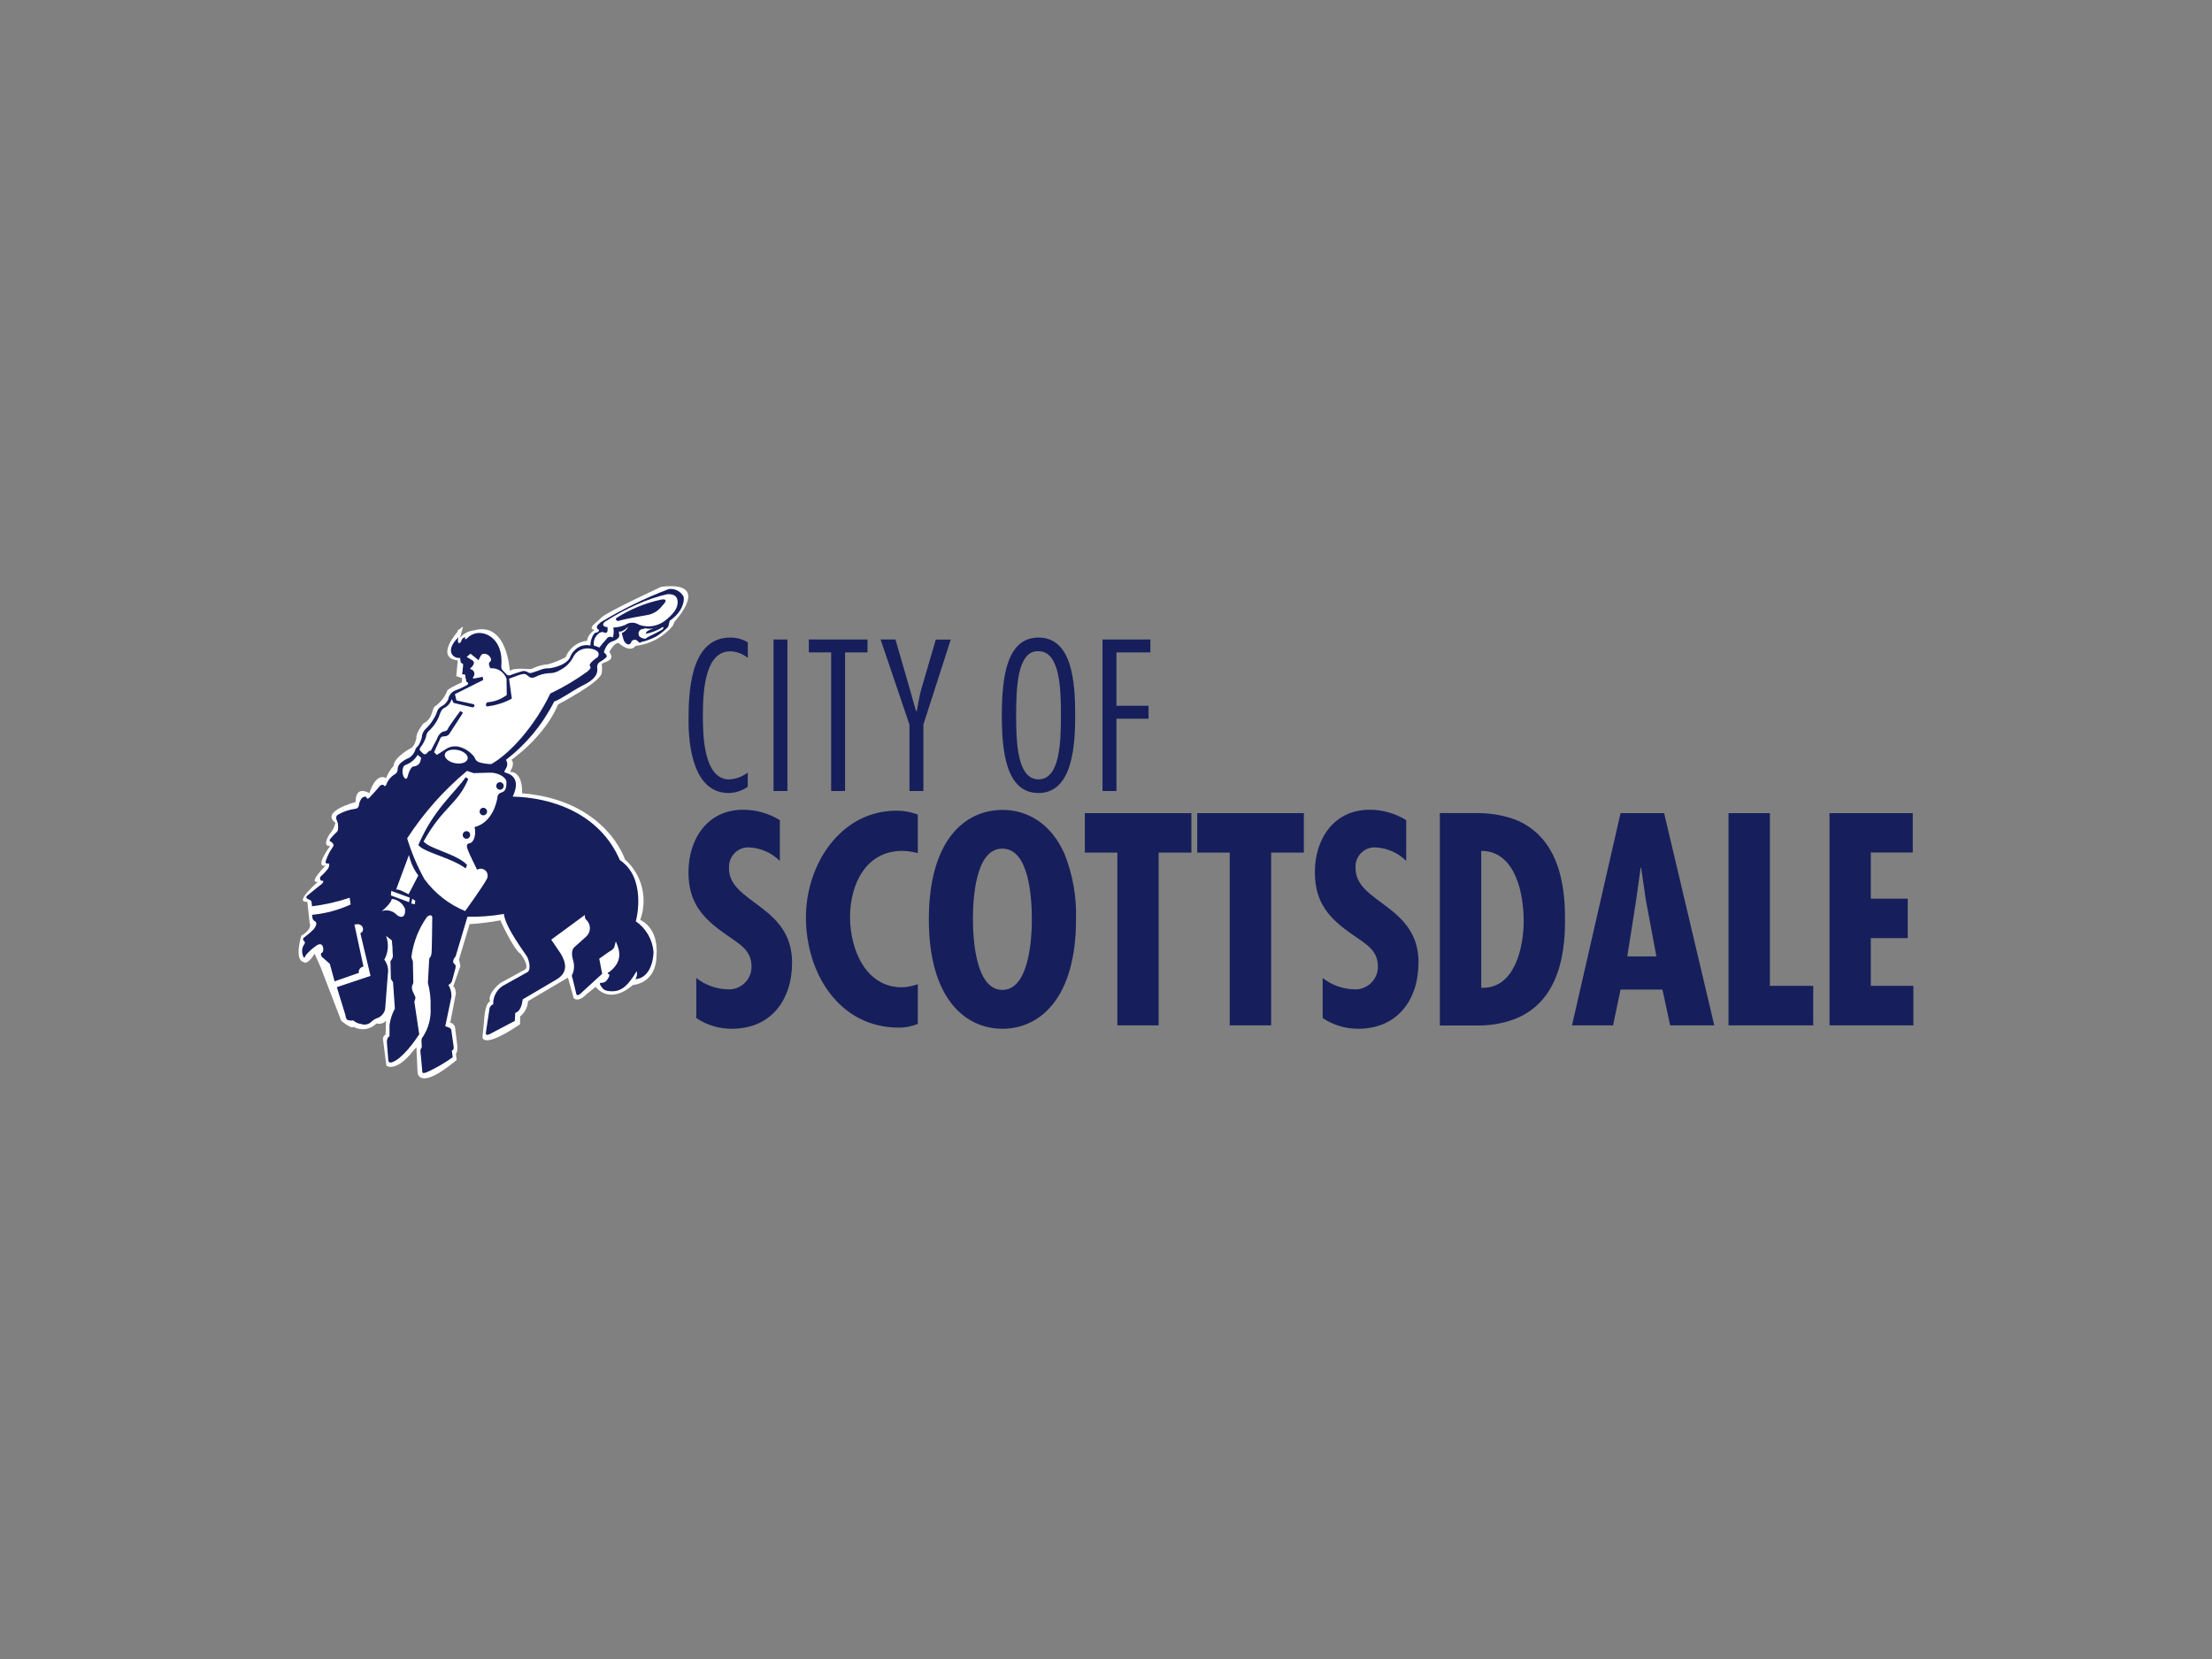 <svg xmlns="http://www.w3.org/2000/svg" width="400" height="300" viewBox="0 0 400 300" fill="none"><rect x="0" y="0" width="400" height="300" fill="#808080" stroke="none"/><g clip-path="url(#clip0_3286_82842)"><path d="M346 178.273V185.417H330.837V147.043H345.889V154.159H338.301V162.511H344.976V169.641H338.301V178.273H345.986H346ZM327.888 178.273V185.417H312.573V147.043H320.05V178.273H327.888ZM300.927 147.043L309.997 185.417H302.021L300.622 178.946H293.048L291.691 185.417H284.269L286.817 174.272L293.048 147.043H300.927ZM299.528 172.953L297.617 162.721L296.773 156.924H296.676L295.873 162.721L294.266 172.953H299.542H299.528ZM282.995 165.234C282.912 159.395 281.596 154.454 278.48 151.212C277.345 150.033 276.016 149.093 274.534 148.433C274.285 148.307 274.022 148.208 273.745 148.124C273.758 148.124 273.745 148.11 273.745 148.11C273.703 148.096 273.648 148.082 273.606 148.082C273.329 147.97 273.038 147.871 272.748 147.801C271.294 147.38 269.798 147.128 268.275 147.057C267.97 147.043 267.666 147.029 267.347 147.029H260.368V185.445H267.361C269.535 185.445 271.695 185.08 273.745 184.336C278.591 182.525 281.264 178.539 282.385 173.262C282.787 171.269 282.995 169.248 282.995 167.213C283.008 167.002 283.008 166.777 283.008 166.553C283.008 166.104 283.008 165.683 282.995 165.248M268.552 178.61C268.316 178.624 268.095 178.624 267.859 178.61V153.865C268.109 153.865 268.358 153.879 268.593 153.907C274.146 154.496 275.531 161.795 275.531 166.497C275.531 171.199 274.008 178.301 268.552 178.61ZM256.505 174.062C256.505 180.883 252.627 186.034 245.607 186.034C243.322 186.034 241.092 185.375 239.181 184.097V176.855C240.802 178.132 242.796 178.848 244.859 178.904C247.102 179.045 249.027 177.318 249.165 175.058C249.165 174.946 249.165 174.834 249.165 174.722C249.165 171.774 246.867 170.651 244.748 169.121C240.428 166.174 237.769 163.325 237.769 157.724C237.769 151.661 241.245 146.426 247.656 146.426C249.996 146.426 252.295 147.071 254.289 148.307V155.675C252.835 154.23 250.91 153.373 248.875 153.247C246.964 153.079 245.288 154.51 245.122 156.433C245.108 156.616 245.108 156.812 245.122 156.995C245.122 163.311 256.518 163.676 256.518 174.034M235.775 147.043V154.173H229.862V185.417H222.371V154.173H216.499V147.043H235.775ZM215.447 147.043V154.173H209.52V185.417H202.057V154.173H196.171V147.043H215.447ZM192.502 154.426C193.997 158.174 194.704 162.202 194.579 166.244C194.579 180.645 187.946 186.034 181.272 186.034C174.597 186.034 167.964 180.645 167.964 166.244C167.964 154.075 172.672 148.349 178.17 146.861C179.181 146.594 180.233 146.454 181.272 146.454C185.647 146.454 190.009 148.77 192.502 154.426ZM186.589 166.23C186.589 162.805 186.229 153.458 181.258 153.458C176.287 153.458 175.94 162.805 175.94 166.23C175.94 169.276 176.287 179.003 181.258 179.003C186.229 179.003 186.589 169.29 186.589 166.23ZM165.97 177.978V185.15C164.876 185.613 163.699 185.838 162.522 185.824C151.721 185.824 145.739 175.957 145.739 165.879C145.739 156.363 151.971 146.594 162.148 146.594C163.45 146.594 164.738 146.847 165.97 147.296V154.272C165.056 154.019 164.115 153.879 163.159 153.865C156.582 153.865 153.715 159.914 153.715 165.823C153.715 171.732 156.568 178.539 163.104 178.539C164.073 178.497 165.043 178.315 165.956 177.978" fill="#161F5B"></path><path d="M201.891 127.628H207.693V129.958H201.891V143.039H199.371V115.642H208.025V117.972H201.891V127.628ZM187.794 140.934C191.672 140.934 191.852 134.183 191.852 129.34C191.852 124.498 191.672 117.761 187.794 117.761C183.931 117.579 183.751 124.512 183.751 129.34C183.751 134.169 183.931 140.934 187.794 140.934ZM187.794 115.291C193.887 115.291 194.427 123.319 194.427 129.355C194.427 134.478 194.067 143.404 187.794 143.404C181.881 143.404 181.161 135.755 181.161 129.355C181.161 122.421 182.062 115.291 187.794 115.291ZM166.982 131.039V143.039H164.461V131.039L159.241 115.642H161.927L164.6 124.877C164.96 126.07 165.251 127.305 165.638 128.555H165.791C166.04 127.277 166.22 125.972 166.566 124.737L169.225 115.656H171.925L166.968 131.053L166.982 131.039ZM150.309 117.972H146.266V115.642H156.873V117.972H152.816V143.039H150.296V117.972H150.309ZM142.389 117.972V143.039H139.882V115.642H142.389V117.972ZM131.879 140.934C133.083 140.878 134.26 140.443 135.216 139.699V142.281C134.205 142.983 133 143.376 131.782 143.404C125.426 143.404 124.512 135.011 124.512 130.337C124.512 125.663 124.65 115.291 132.031 115.291C133.152 115.263 134.26 115.572 135.23 116.161V118.968C134.33 118.238 133.222 117.817 132.072 117.775C127.71 117.775 127.101 124.189 127.101 129.284C127.101 132.484 127.101 140.948 131.892 140.948" fill="#161F5B"></path><path d="M131.823 157.023C131.823 163.339 143.234 163.69 143.234 174.062C143.234 180.883 139.37 186.034 132.336 186.034C130.051 186.048 127.808 185.375 125.91 184.097V176.855C127.531 178.132 129.525 178.848 131.588 178.904C133.831 179.045 135.756 177.318 135.894 175.058C135.894 174.946 135.894 174.834 135.894 174.722C135.894 171.774 133.596 170.651 131.477 169.121C127.157 166.174 124.498 163.325 124.498 157.724C124.498 151.661 127.974 146.426 134.385 146.426C136.725 146.426 139.024 147.071 141.018 148.307V155.675C139.55 154.23 137.639 153.373 135.604 153.247C133.693 153.079 132.003 154.51 131.837 156.447C131.823 156.63 131.823 156.812 131.837 157.009" fill="#161F5B"></path><path d="M82.775 114.198C82.775 114.198 78.523 118.928 82.775 119.419L82.511 122.268L83.536 122.619V123.391C83.536 123.391 81.002 124.5 80.864 124.921C80.462 125.974 79.77 126.9 78.87 127.574C77.9 128.065 78.523 129.805 76.543 130.844C76.543 130.844 75.172 132.514 75.297 133.483C75.297 133.483 75.02 134.872 74.397 135.223C73.774 135.574 71.24 137.034 71.17 138.493C70.589 139.153 70.118 139.897 69.799 140.725C69.799 140.725 68.152 139.406 66.781 143.434C66.781 143.434 64.302 141.834 64.302 145.034C64.302 145.034 57.849 146.704 60.66 148.796C60.48 149.582 60.106 150.297 59.566 150.887C59.566 150.887 58.126 153.105 59.705 152.978C59.705 152.978 56.755 156.95 58.874 156.529C58.874 156.529 55.578 159.8 57.503 159.449C57.503 159.449 52.975 163.337 55.578 163.07L55.994 166.902C55.994 166.902 56.617 167.94 54.484 169.203C54.484 169.203 53.183 173.512 54.83 173.933C54.83 173.933 55.44 174.776 56.894 172.474L57.988 174.916L61.699 184.587C61.699 184.587 63.485 186.116 63.956 185.695C65.313 186.439 67.002 186.187 68.082 185.064C68.706 185.26 69.37 185.064 69.799 184.573L69.73 187.085C69.439 187.225 69.259 187.52 69.246 187.843L69.869 192.713C69.869 192.713 71.586 194.033 74.743 190.004L75.297 189.373L75.505 193.892C75.505 193.892 75.574 197.513 82.581 191.675L82.442 190.566C82.442 190.566 82.858 190.229 82.65 188.685L82.304 185.906C82.262 185.415 81.888 185.022 81.417 184.937L82.442 179.646C82.442 179.646 82.373 178.537 81.957 178.383L83.259 174.691L82.996 173.512L84.921 167.112C86.79 167 88.646 166.775 90.474 166.424C90.474 166.424 92.814 171.646 94.185 172.544C94.185 172.544 96.109 175.056 94.669 175.463L90.474 177.765C90.474 177.765 88.064 179.646 88.618 181.106C88.618 181.106 87.718 181.106 87.524 184.727L87.247 187.576C87.247 187.576 87.247 189.808 94.046 185.218V183.815C94.891 183.141 95.417 182.13 95.486 181.036L102.701 176.783L103.739 180.474C103.739 180.474 104.418 181.457 106.149 179.716L107.727 178.453C107.727 178.453 110.068 181.864 114.457 178.116C114.457 178.116 118.722 177.906 118.722 172.684C118.722 172.684 119.276 168.024 115.773 166.354C117.185 162.48 116.091 158.129 113.017 155.42C113.017 155.42 109.652 144.711 94.406 143.448C94.406 143.448 94.683 139.56 92.204 139.56C92.204 139.56 93.229 138.171 92.481 137.399C92.481 137.399 98.463 133.286 100.928 127.377C100.928 127.377 108.683 123.335 108.821 121.665C108.891 121.188 108.891 120.696 108.821 120.205C108.683 119.644 111.563 119.714 110.192 117.903C110.192 117.903 111.079 116.093 111.909 116.303C111.909 116.303 113.903 118.184 114.928 116.794C117.545 116.514 119.955 115.208 121.658 113.173L121.99 112.401C121.99 112.401 128.914 105.004 119.581 106.113C119.581 106.113 109.625 110.703 108.738 111.685C107.852 112.654 106.135 113.566 107.492 113.917C107.492 113.917 106.121 114.9 106.19 115.868C104.432 116.036 102.922 117.201 102.272 118.858C101.288 119.377 100.25 119.798 99.184 120.107C98.187 120.191 97.203 120.444 96.303 120.879C95.888 121.23 93.423 120.542 92.177 121.3C92.177 121.3 91.761 112.317 85.724 113.987C84.741 114.086 83.841 114.563 83.19 115.307L83.744 113.285L82.705 114.057" fill="white"></path><path d="M110.359 175.675C109.708 175.914 109.791 176.166 110.276 176.166C110.276 176.166 110.04 176.138 110.193 176.475C109.708 177.612 109.168 177.724 108.766 177.724C108.365 177.724 108.448 177.893 108.6 178.215C109.002 178.707 109.057 179.254 110.733 179.254C112.408 179.254 113.613 178.201 115.136 175.605C115.261 176.11 115.178 176.643 114.901 177.065C117.227 176.896 118.113 174.3 118.183 172.194C118.017 169.934 116.826 167.871 114.97 166.594C115.205 165.934 116.826 158.678 112.09 155.534C108.406 147 99.683 144.207 92.717 144.053C94.324 140.642 92.122 139.94 91.568 139.772C91.014 139.603 91.166 139.617 91.485 138.958C91.803 138.495 91.803 137.877 91.485 137.414C95.141 134.593 98.132 130.986 100.223 126.845C101.192 126.606 103.352 124.978 105.748 123.757C108.143 122.536 108.074 121.329 107.991 120.754C107.922 120.333 108.116 119.911 108.476 119.701C108.905 119.462 109.293 119.182 109.653 118.859C109.93 118.48 109.196 117.96 109.196 117.96C109.196 117.96 109.583 116.403 110.567 116.052C111.356 115.799 112.118 115.35 111.979 114.802C111.951 114.606 111.924 114.395 111.924 114.199C112.214 114.143 112.118 114.283 112.422 114.157C112.865 113.96 113.267 113.68 113.599 113.301C113.391 113.834 112.962 114.269 112.422 114.466C112.561 114.873 112.616 115.28 112.768 115.701C112.893 116.08 113.17 116.388 113.53 116.529C113.793 116.571 114.042 116.417 114.125 116.178C114.222 115.841 114.375 115.757 114.749 115.687C115.122 115.617 115.455 116.108 115.579 116.178C115.746 116.234 115.912 116.192 116.036 116.08C116.092 115.967 116.092 116.01 116.258 116.038C117.075 115.813 117.864 115.504 118.612 115.125C119.277 114.732 119.886 114.255 120.44 113.722C120.675 113.539 120.814 113.455 120.897 113.118L121.104 112.248C123.417 110.662 123.791 108.739 123.625 107.925C123.112 106.928 122.032 106.367 120.938 106.521C116.673 108.136 112.561 110.143 108.642 112.515C108.143 112.95 107.825 113.174 107.963 113.609C108.046 113.75 108.171 113.848 108.323 113.89C108.323 113.89 108.365 114.339 107.769 114.395C107.257 114.452 106.703 115.911 106.772 116.739C106.191 116.599 105.595 116.641 105.042 116.838C104.1 117.231 103.366 118.017 103.034 118.985C102.161 120.445 99.586 120.852 99.184 120.852C98.796 120.838 98.422 120.894 98.062 121.006C98.062 121.006 96.775 121.497 96.221 121.652C95.916 121.764 95.584 121.694 95.335 121.497C95.016 121.315 94.628 121.287 94.296 121.413C94.296 121.413 92.69 121.904 92.371 122.059C92.163 122.157 91.928 122.157 91.72 122.059C91.72 122.059 91.319 121.652 91 121.329C90.682 121.006 90.599 120.838 90.668 120.192C90.917 116.29 88.743 114.746 87.22 114.508C86.223 114.325 85.198 114.662 84.492 115.406C84.007 115.813 84.09 115.49 84.09 115.167C83.204 115.659 83.62 115.897 83.204 116.22C82.789 116.543 82.719 115.813 82.886 115.238C80.324 117.75 81.999 119.139 83.204 118.971L83.287 119.575C83.287 119.701 83.329 119.897 83.44 119.897C83.633 119.94 83.772 120.108 83.758 120.304C83.675 120.711 83.675 121.329 83.606 121.596C83.537 121.862 83.523 121.989 83.883 121.961C84.326 121.919 84.09 122.424 84.201 122.648C84.395 123.013 84.16 123.252 84.52 123.378C84.686 123.434 84.755 123.785 84.326 123.94C83.744 124.277 83.121 124.571 82.484 124.796C81.722 125.034 81.155 125.694 81.044 126.508C80.781 127.042 80.365 127.463 79.839 127.729C79.465 127.926 79.175 128.263 79.036 128.67C78.912 129.105 78.718 129.512 78.468 129.891C78.081 130.607 77.582 131.238 76.987 131.8C76.544 132.207 76.294 132.782 76.267 133.386C76.142 133.891 75.934 134.368 75.671 134.803C75.477 135 75.103 135.337 75.103 135.617C74.896 136.207 74.494 136.726 73.968 137.049C73.497 137.231 73.054 137.484 72.666 137.807C72.182 138.116 71.891 138.649 71.905 139.224C71.877 139.575 71.669 139.884 71.351 140.039C70.645 140.474 70.105 141.147 69.828 141.947C69.717 142.144 69.509 142.228 69.468 142.074C69.426 141.919 68.941 141.779 68.623 142.2C68.304 142.621 67.058 143.983 66.823 144.221C66.587 144.46 66.338 144.502 66.296 144.221C66.255 143.94 65.618 144.067 65.383 144.376C65.12 144.755 64.953 145.19 64.898 145.639C64.856 145.976 64.593 146.228 64.261 146.256C63.167 146.397 62.101 146.748 61.131 147.309C60.494 147.674 60.938 148.404 61.048 148.699C61.159 148.993 61.242 150.158 60.938 150.411C60.536 150.776 60.162 151.169 59.816 151.59C59.29 152.165 59.968 152.236 59.968 152.278C59.968 152.32 60.619 152.727 60.121 153.26C59.65 153.934 59.262 154.678 58.999 155.45C58.722 156.095 58.999 156.222 59.317 156.137C59.636 156.053 59.553 156.713 59.359 157.022C58.985 157.527 58.556 157.99 58.071 158.411C57.711 158.692 57.877 159.338 58.237 159.267C58.597 159.197 58.473 159.632 58.154 159.871C57.836 160.11 56.506 161.176 55.786 161.78C55.149 162.187 55.385 162.51 55.869 162.664C56.354 162.818 56.34 163.155 56.34 163.155L56.423 163.885C58.736 163.604 61.021 163.085 63.236 162.341L63.402 163.562C61.201 164.573 58.833 165.204 56.423 165.429C56.506 165.836 56.423 166.313 56.908 166.566C57.393 166.819 57.226 167.38 56.742 168.026C56.243 168.531 55.703 168.994 55.136 169.415C54.498 169.822 54.969 170.145 54.969 170.145C55.149 170.271 55.191 170.524 55.052 170.706C54.637 171.268 54.526 171.998 54.734 172.657C54.969 173.71 55.288 172.742 55.288 172.742C55.8 172.124 56.396 171.577 57.06 171.113C58.584 169.892 58.653 172.096 58.265 172.25C57.877 172.405 58.03 172.896 58.348 173.149L59.636 174.286L60.508 177.458L64.926 175.914C64.759 175.591 65.009 174.931 65.729 174.777L64.095 167.212C65.618 166.72 66.117 168.348 65.161 168.755L67.003 176.475L60.91 178.51L62.433 183.465C62.585 184.279 62.669 184.447 63.153 184.517C63.389 184.574 63.638 184.574 63.873 184.517C64.275 184.882 64.787 185.107 65.313 185.177C65.992 185.416 66.74 185.233 67.238 184.686C67.584 184.377 68 184.153 68.443 184.026C69.052 183.717 69.495 183.156 69.648 182.482L70.132 176.138C70.298 175.226 70.063 174.271 69.495 173.542C70.229 172.222 70.34 170.65 69.814 169.233L70.852 170.047C70.949 170.833 71.005 171.619 71.005 172.405C71.129 172.91 70.977 173.429 70.603 173.78L70.686 176.952C70.686 177.191 71.171 177.514 71.088 177.851L71.406 182.398C70.894 183.324 70.561 184.349 70.437 185.402V187.353C70.035 187.676 70.035 187.844 69.952 188.335L70.201 191.507C70.201 192.083 70.437 192.237 70.921 192.083C72.763 191.437 75.007 188.265 75.81 187.044L74.923 181.107C74.923 181.107 75.242 180.461 75.076 180.223L74.591 179.17C74.494 178.889 74.466 178.58 74.508 178.272C74.647 178.075 74.73 177.851 74.743 177.626L74.66 173.808C74.577 173.485 74.342 173.317 74.411 172.91C74.757 170.356 75.713 167.927 77.194 165.836C77.679 165.345 78.233 165.429 78.164 166.004C78.164 166.004 78.108 172.096 78.025 172.433C77.998 172.77 77.845 173.078 77.624 173.317L77.374 177.71C77.762 179.17 77.928 180.672 77.859 182.188C77.984 184.054 77.499 185.907 76.488 187.465C76.004 187.872 76.336 188.77 76.253 189.416C76.1 189.598 76.017 189.823 76.017 190.062L76.336 193.388C76.336 194.118 76.419 194.118 77.056 193.949C78.745 193.192 80.352 192.279 81.861 191.184L81.709 189.963C82.041 189.879 82.041 189.64 82.041 189.318L81.639 186.482C81.639 185.991 81.39 185.837 80.518 185.584C80.518 185.584 81.473 181.037 81.639 180.223C81.667 179.479 81.473 178.735 81.085 178.103C81.376 177.977 81.598 177.738 81.722 177.458L82.29 175.338C82.373 175.1 82.54 174.524 82.138 174.286C81.736 174.047 82.055 173.233 82.373 172.994L84.534 165.766C86.735 165.822 88.937 165.654 91.111 165.275C91.443 167.871 95.127 172.587 95.362 173.078C95.598 173.57 96.082 175.184 95.445 175.759L91.36 178.033C89.989 178.665 89.131 180.082 89.186 181.612C88.882 181.71 88.646 181.963 88.535 182.272L87.885 186.567C87.802 187.128 87.885 187.297 88.605 186.974L93.091 184.616L93.174 183.156C94.061 182.917 94.379 181.767 94.531 180.714L100.472 177.219C102.964 175.843 102.23 173.893 101.441 172.517L99.683 169.92L105.775 165.443C105.775 165.443 105.692 166.004 105.942 166.257C106.8 166.987 106.925 168.278 106.205 169.148C106.149 169.219 106.094 169.275 106.025 169.345L104.017 171.142C103.061 171.871 103.532 173.247 103.684 173.822C103.864 174.524 103.837 175.254 103.615 175.942C103.394 176.222 103.352 176.601 103.532 176.91L104.086 179.184C104.252 179.83 104.169 180.152 104.806 179.83L108.891 176.096L108.365 173.359L110.013 172.194C110.996 171.535 111.01 171.759 111.356 170.229C112.159 171.998 112.561 173.893 110.248 175.717" fill="#161F5B"></path><path d="M69.066 164.75C69.953 164.456 70.936 164.666 71.628 165.312C72.03 165.803 73.401 166.407 73.248 164.371C72.847 163.347 71.905 162.645 70.825 162.547C70.908 163.038 69.537 164.413 69.066 164.736M74.37 163.389L75.021 163.515L75.09 162.87L74.536 162.533L74.37 163.389ZM71.628 160.848C72.265 160.764 73.47 161.536 73.885 161.705L75.644 158.308C74.813 157.213 74.245 155.95 73.954 154.603L71.628 160.862V160.848ZM73.636 151.585C76.627 146.995 80.269 142.883 84.451 139.402L85.656 139.809L88.467 139.725C89.99 139.641 91.582 140.539 91.582 141.437C91.582 142.335 91.499 143.065 90.696 143.304C89.893 143.542 89.976 144.118 89.893 144.525C89.81 144.932 89.09 148.75 85.808 149.564C86.126 150.616 85.808 152.329 84.922 152.483C84.035 152.638 84.589 153.536 84.672 153.873C84.755 154.21 86.279 157.283 86.279 157.283C86.86 156.918 87.636 157.087 87.996 157.676C88.259 158.097 88.245 158.645 87.968 159.066C87.151 160.554 84.118 164.75 84.118 164.75C81.183 163.543 78.635 161.55 76.752 158.982C75.45 156.638 74.398 154.153 73.622 151.585M91.638 125.689L91.596 122.728C91.153 121.507 89.962 120.735 88.688 120.847C88.688 120.847 88.134 119.991 88.619 119.654C89.104 119.317 88.55 118.419 87.83 118.25C87.11 118.082 86.943 118.489 86.542 119.387L85.088 118.208L84.382 118.784L85.406 119.401C86.126 119.892 85.296 120.58 85.213 120.706C85.129 120.833 84.769 120.903 85.254 121.071C85.683 121.24 85.905 121.731 85.725 122.166C85.697 122.25 85.642 122.335 85.586 122.405C85.406 122.671 85.586 122.728 85.78 122.686L87.29 122.391L87.373 122.966L82.263 125.521L82.54 126.658L85.545 127.317C86.029 127.444 85.78 128.047 85.296 127.879L82.014 127.107L81.681 126.419C81.474 127.107 80.989 127.682 80.366 128.005C79.84 128.202 79.577 128.959 79.341 129.689C78.94 130.574 78.386 131.374 77.693 132.047C77.32 132.314 77.084 132.735 77.056 133.184C76.849 133.872 76.53 134.518 76.087 135.079C75.921 135.233 75.852 135.472 75.921 135.683L76.516 136.286C76.724 136.454 77.029 136.426 77.195 136.216C77.403 135.977 77.61 135.683 77.887 135.767L78.995 133.689C79.147 133.156 79.48 132.679 79.937 132.37C80.338 132.216 80.837 132.23 80.989 131.809C81.141 131.388 82.595 129.451 83.232 128.566L83.717 128.889C83.717 128.889 81.585 132.23 81.252 132.707C80.92 133.184 80.421 133.128 80.006 133.198C79.59 133.268 79.535 133.83 79.3 134.237L78.496 136.019L78.995 136.511L80.49 135.556C81.252 134.995 82.235 134.812 83.149 135.079C84.202 135.388 85.143 136.047 85.808 136.932C85.905 137.353 86.21 137.676 86.611 137.83C87.345 138.055 88.093 138.167 88.854 138.167C92.302 136.216 96.706 131.261 99.517 125.408C101.871 124.286 104.128 122.952 106.247 121.422C106.967 120.763 106.814 120.692 106.648 120.37C106.482 120.047 107.493 119.177 108.061 118.854C108.947 117.548 106.648 117.113 105.845 117.282C104.876 117.394 104.017 118.012 103.602 118.91C103.089 119.892 102.272 120.692 101.275 121.17C100.68 121.563 99.974 121.759 99.268 121.731C98.368 121.787 97.495 122.04 96.706 122.461C95.82 122.784 95.584 122.236 95.183 121.998C94.781 121.759 94.379 121.914 93.812 122.082L92.053 122.728L92.552 126.335C91.208 127.065 89.754 127.528 88.245 127.724C87.719 127.879 87.802 127.107 88.162 126.994C89.408 126.896 90.613 126.447 91.624 125.689M110.899 113.464C110.913 113.59 110.941 113.801 110.969 113.955C111.01 114.166 110.927 115.345 110.761 115.261C110.387 115.036 109.902 115.162 109.681 115.541C109.681 115.541 109.681 115.569 109.667 115.569C109.21 116.047 108.795 116.552 108.393 117.085L107.396 116.734C107.147 115.261 108.476 113.997 109.196 114.348C109.999 114.741 109.875 113.815 109.861 113.394C109.196 113.408 108.698 112.973 109.39 112.425C111.259 111.232 113.198 110.18 115.22 109.281C116.978 108.495 118.806 107.878 120.676 107.443C121.423 107.429 122.42 107.499 122.531 108.706C122.642 109.913 121.825 111.008 120.274 112.229C118.931 113.268 117.172 113.548 115.58 112.987C114.984 112.594 114.237 112.496 113.572 112.734C112.769 113.211 111.841 113.464 110.913 113.478" fill="white"></path><path d="M118.972 113.386C118.211 113.709 117.366 113.779 116.549 113.596C116.604 113.807 116.189 113.667 115.898 113.835C115.524 114.06 115.372 114.523 115.538 114.93C115.718 115.421 116.701 115.519 116.701 115.519C117.421 114.916 119.762 114.074 119.969 113.624L119.9 113.344C118.945 113.975 117.878 114.41 116.757 114.621C116.951 114.27 116.618 114.116 118.972 113.372M70.756 161.107L70.686 161.921L73.968 163.142L74.107 162.328L70.742 161.107H70.756ZM75.547 136.517L76.156 137.022C76.004 137.471 76.142 138.468 74.675 138.622C74.425 138.65 73.954 139.464 73.788 140.166C73.678 140.643 73.47 141.148 73.068 140.573C72.667 139.997 72.667 138.706 73.221 138.369C74.19 138.046 75.007 137.387 75.533 136.503" fill="white"></path><path d="M111.938 112.262C111.702 112.374 111.134 112.108 111.481 111.743C113.918 110.199 116.604 109.076 119.415 108.458C119.997 108.318 121.063 108.248 119.692 109.609C119.097 110.395 118.252 110.943 117.297 111.167C116.881 111.265 113.281 111.827 111.938 112.262ZM84.215 140.544L84.686 140.867C82.706 145.54 80.061 145.891 76.599 152.165C77.762 153.555 82.609 154.425 84.451 156.39L84.215 157.036C81.446 155.014 76.724 154.186 75.644 152.811C78.441 146.312 82.083 143.547 84.215 140.544Z" fill="#161F5B"></path><path d="M84.562 137.217C84.438 137.877 83.413 138.228 82.263 138.003C81.114 137.779 80.311 137.063 80.436 136.403C80.56 135.743 81.585 135.407 82.734 135.617C83.884 135.828 84.701 136.558 84.576 137.217" fill="white"></path><path d="M91.083 142.129C91.083 142.508 90.778 142.803 90.405 142.803C90.031 142.803 89.74 142.494 89.74 142.115C89.74 141.736 90.045 141.441 90.405 141.441C90.778 141.441 91.083 141.75 91.083 142.129ZM88.078 146.761C88.078 147.14 87.774 147.435 87.4 147.435C87.026 147.435 86.735 147.126 86.735 146.747C86.735 146.368 87.04 146.073 87.4 146.073C87.774 146.073 88.078 146.382 88.078 146.761ZM85.018 150.986C85.018 151.365 84.727 151.673 84.353 151.673C83.979 151.673 83.675 151.365 83.675 150.986C83.675 150.607 83.979 150.298 84.353 150.298C84.727 150.298 85.018 150.593 85.018 150.972" fill="#161F5B"></path></g><defs><clipPath id="clip0_3286_82842"><rect width="292" height="89" fill="white" transform="translate(54 106)"></rect></clipPath></defs></svg>